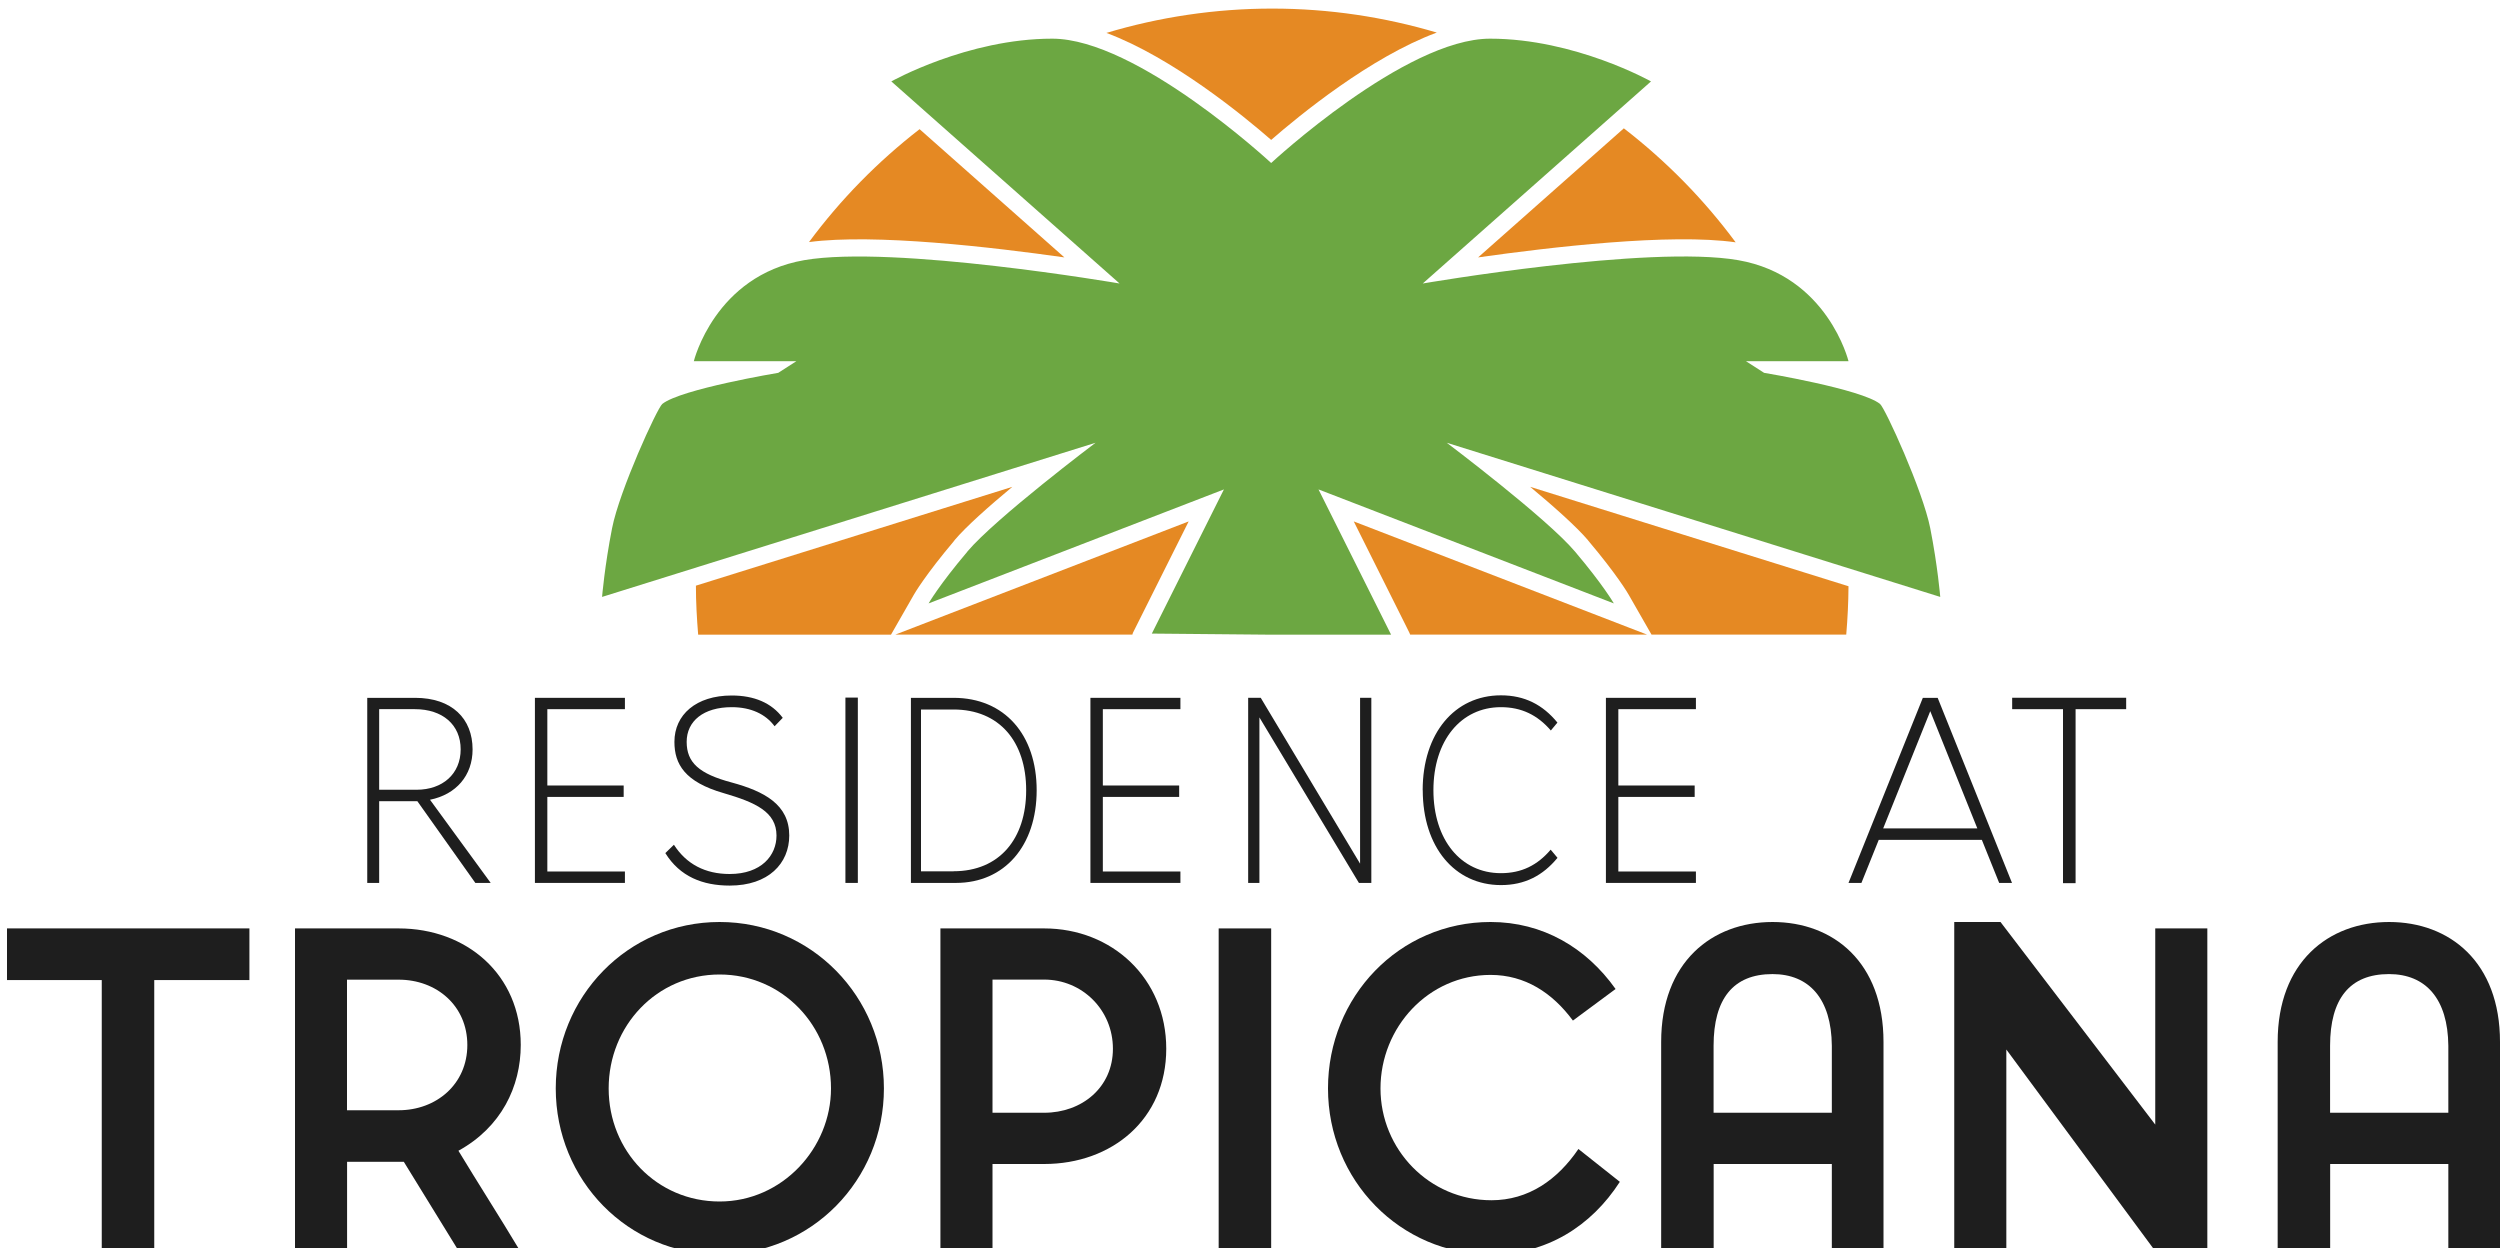 <?xml version="1.0" encoding="UTF-8"?>
<svg id="logos" xmlns="http://www.w3.org/2000/svg" viewBox="0 0 300 149.82">
  <defs>
    <style>
      .cls-1 {
        fill: none;
      }

      .cls-2 {
        fill: #e58923;
      }

      .cls-3 {
        fill: #1e1e1e;
      }

      .cls-4 {
        fill: #6ca742;
      }
    </style>
  </defs>
  <g>
    <path class="cls-3" d="M58.88,105.95h-1.84l-6.96-9.81h-4.58v9.81h-1.43v-22.21h5.74c4.43,0,6.9,2.5,6.9,6.19,0,3.15-1.99,5.41-5.11,6.04l7.29,9.99Zm-13.38-11.18h4.49c3.12,0,5.29-1.9,5.29-4.85s-2.17-4.82-5.5-4.82h-4.28v9.66Z"/>
    <path class="cls-3" d="M74.99,85.1h-9.31v9.16h9.16v1.37h-9.16v8.95h9.31v1.37h-10.8v-22.21h10.8v1.37Z"/>
    <path class="cls-3" d="M79.83,102.38l1.04-1.01c1.49,2.32,3.75,3.51,6.69,3.51,3.81,0,5.62-2.23,5.62-4.61,0-2.85-2.53-3.98-6.33-5.09-4.67-1.34-5.92-3.48-5.92-6.16,0-3.24,2.59-5.56,6.87-5.56,2.71,0,4.79,.89,6.13,2.68l-.98,1.01c-1.07-1.46-2.85-2.29-5.14-2.29-3.39,0-5.41,1.67-5.41,4.16s1.49,3.84,5.41,4.88c3.92,1.07,6.9,2.65,6.9,6.36,0,3.36-2.5,6.01-7.14,6.01-3.24,0-5.98-1.07-7.73-3.9Z"/>
    <path class="cls-3" d="M101.45,105.95v-22.24h1.49v22.24h-1.49Z"/>
    <path class="cls-3" d="M124.4,94.83c0,6.66-3.85,11.12-9.69,11.12h-5.4v-22.21h5.11c6.13,0,9.98,4.43,9.98,11.09Zm-9.98,9.72c5.52,0,8.72-3.9,8.72-9.72s-3.2-9.69-8.72-9.69h-3.9v19.42h3.9Z"/>
    <path class="cls-3" d="M141.65,85.1h-9.31v9.16h9.16v1.37h-9.16v8.95h9.31v1.37h-10.8v-22.21h10.8v1.37Z"/>
    <path class="cls-3" d="M163.21,83.74h1.35v22.21h-1.49l-11.94-19.86v19.86h-1.35v-22.21h1.51l11.92,19.9v-19.9Z"/>
    <path class="cls-3" d="M170.72,94.83c0-6.84,3.84-11.39,9.39-11.39,2.85,0,5.03,1.13,6.78,3.27l-.79,.95c-1.61-1.87-3.54-2.8-5.99-2.8-4.8,0-8.1,4.01-8.1,9.96s3.29,9.96,8.1,9.96c2.48,0,4.38-.95,5.97-2.82l.82,.98c-1.76,2.14-3.94,3.27-6.78,3.27-5.55,0-9.39-4.55-9.39-11.39Z"/>
    <path class="cls-3" d="M203.51,85.1h-9.31v9.16h9.16v1.37h-9.16v8.95h9.31v1.37h-10.8v-22.21h10.8v1.37Z"/>
    <path class="cls-3" d="M239.9,105.95l-2.08-5.17h-12.37l-2.08,5.17h-1.55l8.92-22.21h1.78l8.92,22.21h-1.55Zm-13.92-6.54h11.3l-5.65-14.07-5.65,14.07Z"/>
    <path class="cls-3" d="M247.56,105.98v-20.88h-6.1v-1.37h13.68v1.37h-6.07v20.88h-1.52Z"/>
  </g>
  <g>
    <path class="cls-3" d="M12.21,149.82v-32.21H.84v-6.2H29.93v6.2h-11.42v32.21h-6.3Z"/>
    <path class="cls-3" d="M54.86,149.82l-6.4-10.4h-6.81v10.4h-6.25v-38.41h12.44c8.14,0,14.65,5.53,14.65,13.98,0,5.02-2.35,9.88-7.48,12.7,2.2,3.64,5.17,8.3,7.22,11.73h-7.37Zm-7.02-16.59c4.51,0,8.24-3.12,8.24-7.83s-3.69-7.84-8.24-7.84h-6.2v15.67h6.2Z"/>
    <path class="cls-3" d="M86.35,110.64c11.01,0,19.72,8.96,19.72,19.97s-8.71,19.92-19.72,19.92-19.66-8.91-19.66-19.92,8.65-19.97,19.66-19.97Zm0,33.54c7.53,0,13.37-6.4,13.37-13.57,0-7.53-5.84-13.67-13.37-13.67s-13.31,6.15-13.31,13.67,5.79,13.57,13.31,13.57Z"/>
    <path class="cls-3" d="M112.86,111.41h12.44c8.14,0,14.65,5.99,14.65,14.44s-6.5,13.83-14.65,13.83h-6.2v10.14h-6.25v-38.41Zm12.44,22.12c4.51,0,8.25-3.02,8.25-7.68s-3.69-8.3-8.25-8.3h-6.2v15.98h6.2Z"/>
    <path class="cls-3" d="M152.54,111.41v38.41h-6.3v-38.41h6.3Z"/>
    <path class="cls-3" d="M178.96,144.03c4.46,0,7.94-2.46,10.45-6.15l4.97,3.94c-3.43,5.33-8.81,8.71-15.41,8.71-10.96,0-19.61-8.91-19.61-19.92s8.55-19.97,19.51-19.97c6.25,0,11.47,3.07,15,8.04l-5.12,3.79c-2.46-3.33-5.74-5.48-9.88-5.48-7.48,0-13.21,6.3-13.21,13.62s5.84,13.42,13.31,13.42Z"/>
    <path class="cls-3" d="M219.82,139.68h-14.18v10.14h-6.3v-24.79c0-9.58,6.09-14.39,13.37-14.39s13.31,4.81,13.31,14.39v24.79h-6.2v-10.14Zm0-6.15v-8.04c-.05-5.63-2.71-8.6-7.12-8.6-4.71,0-7.07,2.97-7.07,8.6v8.04h14.18Z"/>
    <path class="cls-3" d="M293.8,139.68h-14.18v10.14h-6.3v-24.79c0-9.58,6.09-14.39,13.37-14.39s13.31,4.81,13.31,14.39v24.79h-6.2v-10.14Zm0-6.15v-8.04c-.05-5.63-2.71-8.6-7.12-8.6-4.71,0-7.07,2.97-7.07,8.6v8.04h14.18Z"/>
    <polygon class="cls-3" points="258.63 111.41 258.63 134.95 240.06 110.64 234.51 110.64 234.51 149.82 240.76 149.82 240.76 125.94 258.94 150.55 264.88 150.59 264.88 143.13 264.88 111.41 258.63 111.41"/>
  </g>
  <g>
    <polygon class="cls-1" points="169.17 76.02 168.82 75.31 169.16 76.02 169.17 76.02"/>
    <path class="cls-2" d="M114.52,64.85c1.42-1.68,4.16-4.1,6.96-6.43l-37.97,11.86c0,1.98,.11,3.94,.27,5.88h23.14l2.73-4.77c.05-.1,1.38-2.39,4.88-6.53Z"/>
    <path class="cls-2" d="M172.42,3.91c-6.26-1.86-12.89-2.88-19.76-2.88s-13.59,1.03-19.89,2.92c7.93,2.96,16.46,9.95,19.77,12.84,3.33-2.9,11.91-9.94,19.87-12.88Z"/>
    <polygon class="cls-2" points="135.91 76.02 142.64 62.57 107.45 76.15 135.88 76.15 135.94 76.02 135.91 76.02"/>
    <polygon class="cls-2" points="162.45 62.57 168.82 75.31 168.82 75.31 168.82 75.31 169.17 76.02 169.16 76.02 169.22 76.15 197.64 76.15 162.45 62.57"/>
    <path class="cls-2" d="M127.73,30.89l-17.38-15.39c-5.02,3.89-9.49,8.44-13.27,13.55,7.84-1.05,22.1,.62,30.66,1.84Z"/>
    <path class="cls-2" d="M177.36,30.89c8.65-1.23,23.14-2.93,30.92-1.81-3.82-5.16-8.34-9.76-13.42-13.68l-17.49,15.49Z"/>
    <path class="cls-2" d="M190.57,64.85c3.5,4.14,4.83,6.43,4.88,6.53l2.73,4.77h23.37c.16-1.92,.26-3.85,.27-5.8l-38.2-11.93c2.8,2.33,5.54,4.76,6.96,6.43Z"/>
    <path class="cls-4" d="M116.09,66.19c-3.42,4.04-4.66,6.22-4.66,6.22l35.44-13.68-8.65,17.3,13.99,.13h14.72l-8.71-17.43,35.44,13.68s-1.24-2.18-4.66-6.22c-3.42-4.04-15.39-13.06-15.39-13.06l59.22,18.5s-.31-3.73-1.2-8.24c-.89-4.51-5.42-14.44-6.03-14.92-2.25-1.79-13.91-3.73-13.91-3.73l-2.18-1.4h12.31s-2.51-10.26-13.24-12.12c-10.73-1.87-37.85,2.8-37.85,2.8l27.39-24.25s-9.12-5.13-19.31-5.13-26.27,14.92-26.27,14.92c0,0-16.08-14.92-26.27-14.92s-19.31,5.13-19.31,5.13l27.39,24.25s-27.13-4.66-37.85-2.8c-10.73,1.87-13.24,12.12-13.24,12.12h12.31l-2.18,1.4s-11.66,1.94-13.91,3.73c-.61,.49-5.15,10.41-6.03,14.92-.89,4.51-1.2,8.24-1.2,8.24l59.22-18.5s-11.97,9.02-15.39,13.06Z"/>
  </g>
</svg>